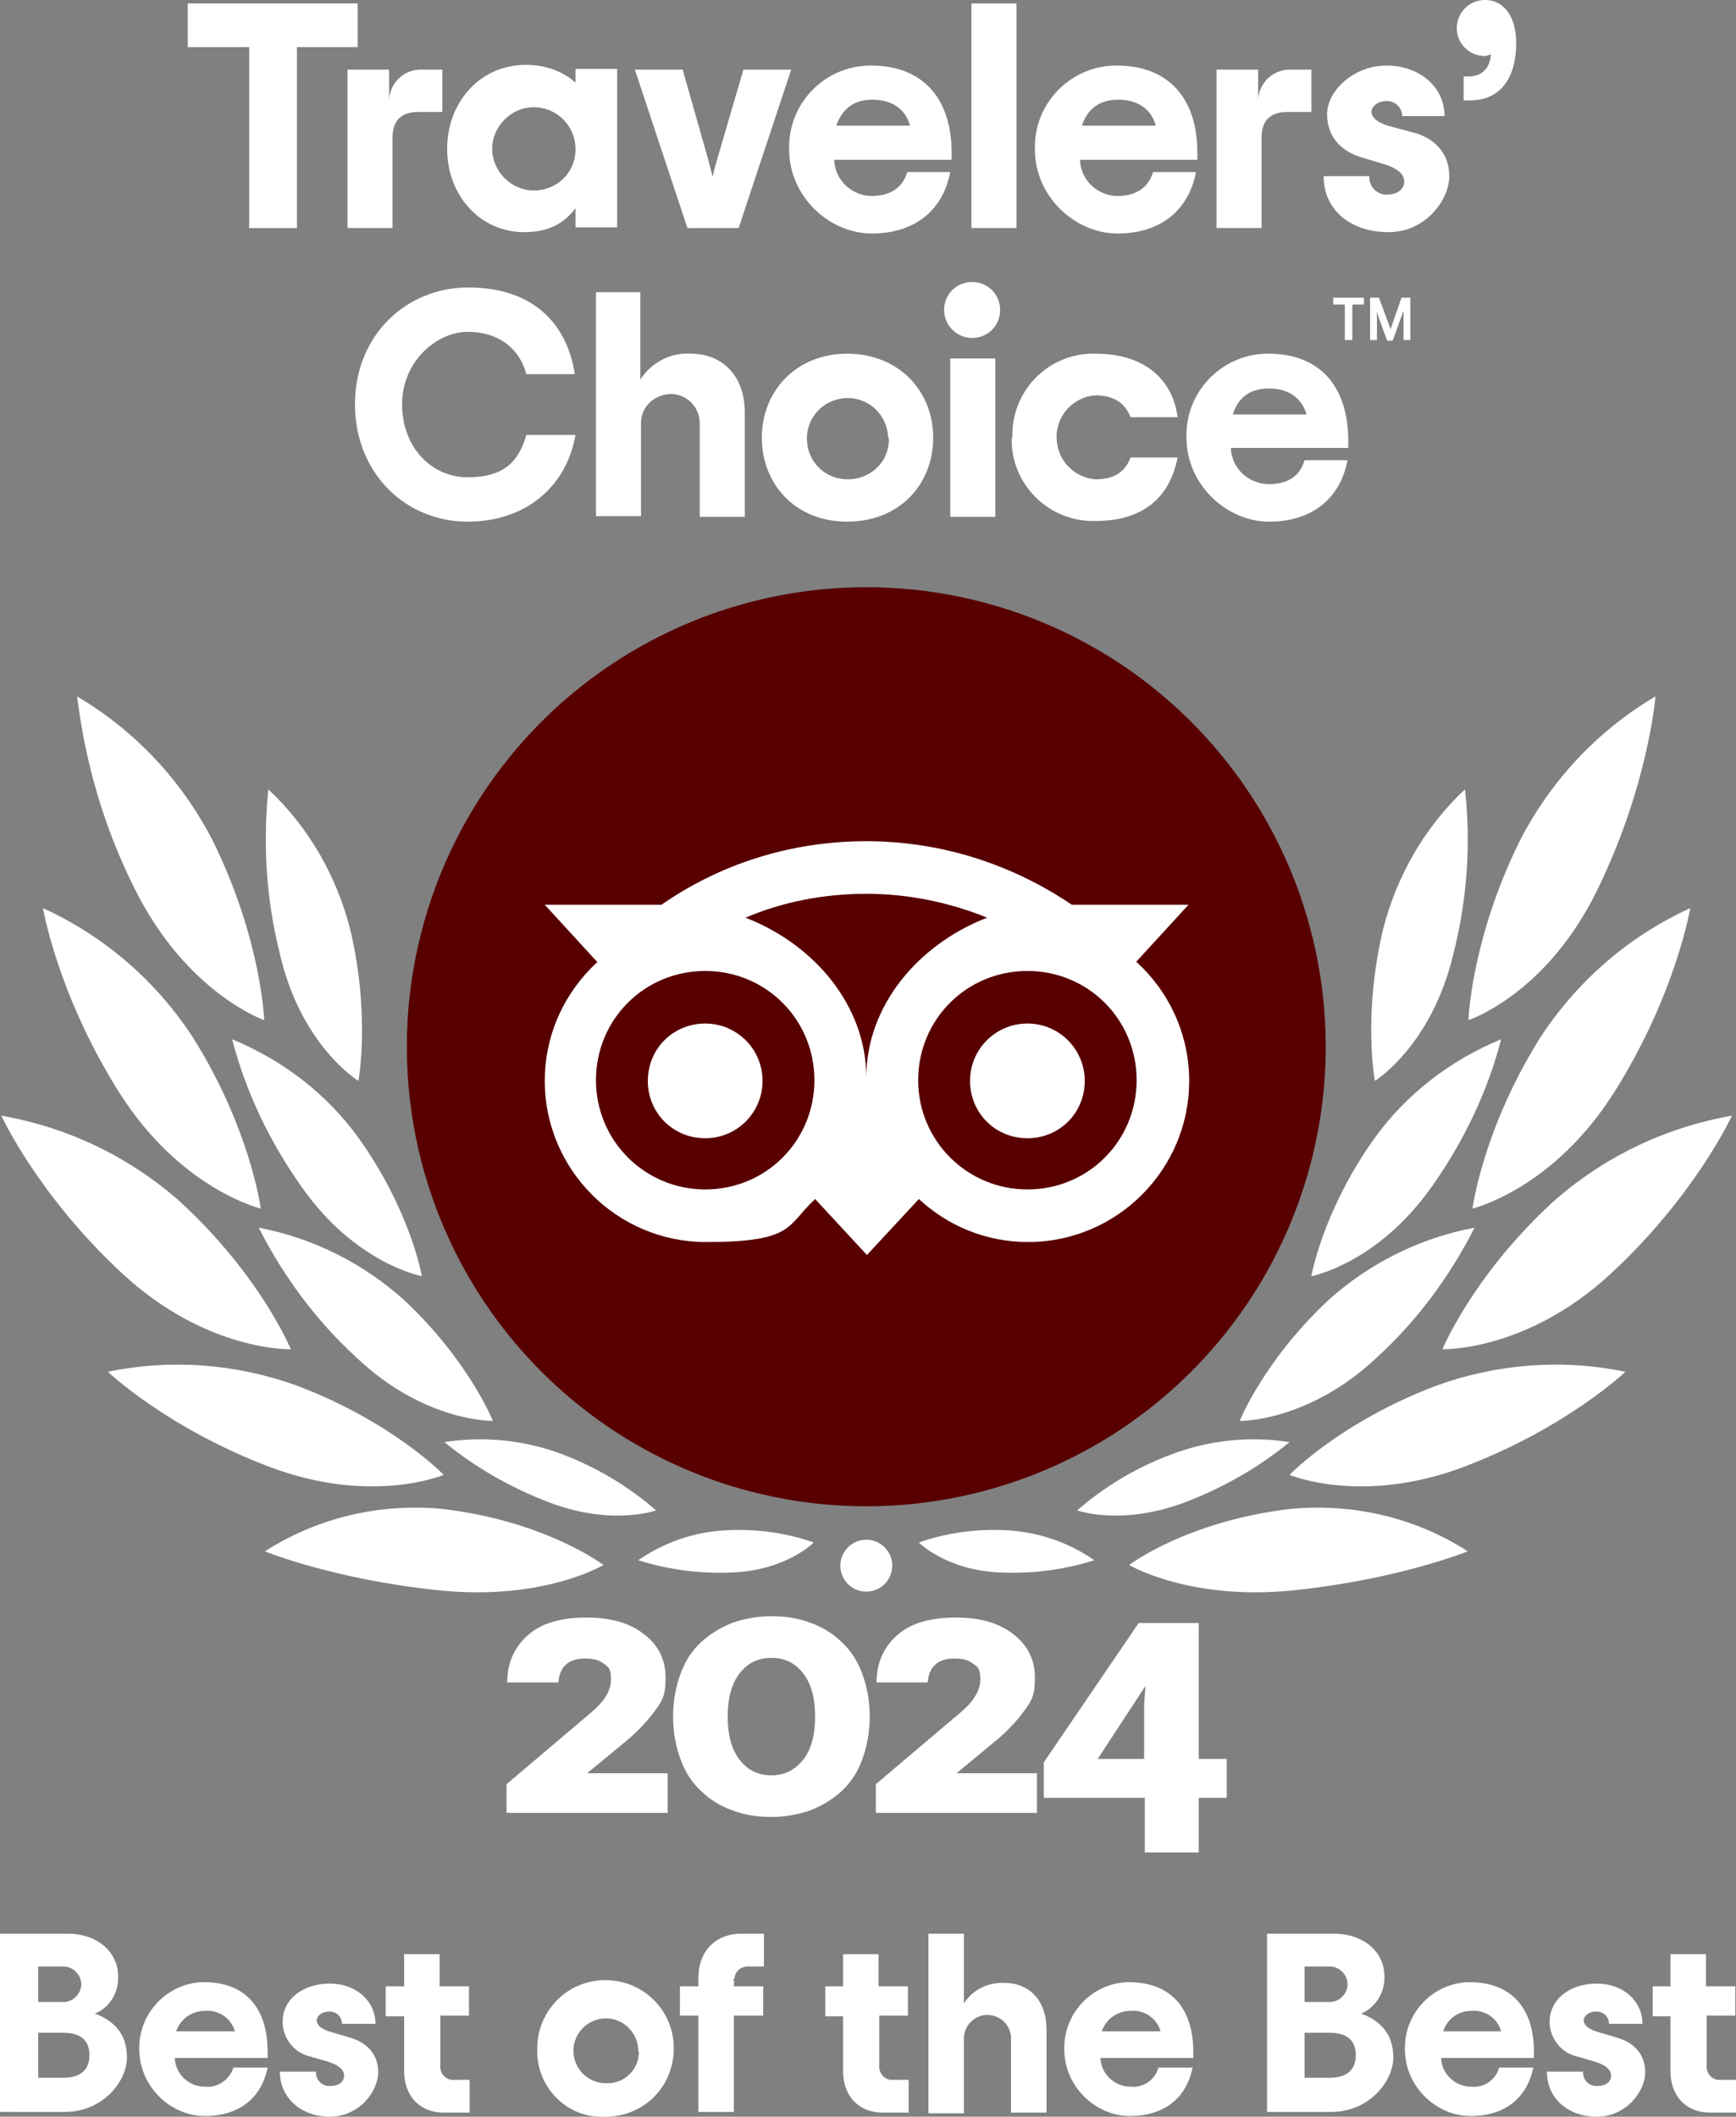 <svg xmlns="http://www.w3.org/2000/svg" xmlns:xlink="http://www.w3.org/1999/xlink" id="Layer_1" viewBox="0 0 254.3 310"><rect x="0" y="0" width="254.3" height="310" fill="#808080" stroke="none"/><defs><style>      .st0 {        fill: #580000;      }      .st1 {        fill: #34e0a1;      }      .st2 {        fill: #fff;      }    </style></defs><g><path class="st2" d="M0,283.2h9.9c4.5,0,7.4,2.8,7.4,6.2.1,2.4-1.2,4.6-3.4,5.5,2.7,1,4.7,2.9,4.7,6.4s-3.5,8-9.1,8H0v-26.1ZM9.3,293.2c1.4,0,2.6-1.2,2.6-2.6s-1.2-2.6-2.6-2.6h-3.7v5.2h3.7ZM9.2,304.3c2.4,0,3.9-1,3.9-3.3s-1.4-3.3-3.9-3.3h-3.6v6.6h3.6Z"></path><path class="st2" d="M39.3,301.4h-13.7c.1,2.4,2.1,4.2,4.4,4.2,1.9.2,3.6-1,4.2-2.8h5c-.9,4.5-4.2,7.1-9.2,7.1s-9.6-4.3-9.6-9.8c-.1-5.2,4-9.6,9.2-9.8h.3c5.8,0,9.3,3.5,9.3,10.2v.9ZM25.8,297.5h8.6c-.5-1.9-2.4-3.2-4.4-3-1.9,0-3.6,1.2-4.2,3Z"></path><path class="st2" d="M41,303.4h5.3c-.1,1.1.8,2.1,1.9,2.1h.2c1.2,0,2-.6,2-1.5s-.8-1.6-2.5-2.1l-2.4-.7c-2.4-.5-4.1-2.7-4.1-5.1,0-3.4,3.1-5.6,6.9-5.6s6.7,2.5,6.7,5.9h-4.9c0-1-.8-1.8-1.8-1.8h-.1c-1,0-1.8.6-1.8,1.3s.7,1.3,2.1,1.7l2.7.8c2.5.7,4.2,2.4,4.2,5.1s-2.7,6.5-7.1,6.5c-4,0-7.3-2.6-7.3-6.6Z"></path><path class="st2" d="M64.5,295.3v7.1c-.1,1.1.6,2.1,1.7,2.2h2.6v4.8h-3.8c-3.4,0-5.8-2.3-5.8-6.1v-8h-2.7v-4.4h2.7v-4.7h5.2v4.7h4.3v4.3h-4.2Z"></path><path class="st2" d="M78.7,300.2c-.1-5.5,4.2-10.1,9.8-10.2,5.5-.1,10.1,4.2,10.2,9.8s-4.2,10.1-9.8,10.2h-.2c-5.3.3-9.7-3.8-10-9.1v-.7ZM93.5,300.2c-.1-2.6-2.3-4.7-4.9-4.6-2.6.1-4.7,2.3-4.6,4.9.1,2.6,2.2,4.6,4.8,4.6,2.6.1,4.7-1.9,4.8-4.5-.1-.2-.1-.3-.1-.4Z"></path><path class="st2" d="M107.5,290.3v.6h4.3v4.3h-4.3v14.1h-5.2v-14.1h-2.7v-4.3h2.7v-1.2c0-4.2,2.8-6.5,6.2-6.5h3.4v4.8h-2.1c-1.1-.1-2.1.6-2.2,1.7-.2.2-.2.4,0,.6Z"></path><path class="st2" d="M128.8,295.3v7.1c-.1,1.1.6,2.1,1.7,2.2h2.6v4.8h-3.8c-3.4,0-5.8-2.3-5.8-6.1v-8h-2.6v-4.4h2.6v-4.7h5.2v4.7h4.3v4.3h-4.2Z"></path><path class="st2" d="M136,283.2h5.2v10.2c1.3-2,3.5-3.1,5.9-3,3.7,0,6.2,2.6,6.2,6.8v12.2h-5.2v-10.7c.1-1.9-1.4-3.5-3.3-3.6s-3.5,1.4-3.6,3.3v11.1h-5.2v-26.3Z"></path><path class="st2" d="M174.9,301.4h-13.7c.1,2.4,2.1,4.2,4.4,4.2,1.9.2,3.6-1,4.1-2.8h5c-.9,4.5-4.2,7.1-9.2,7.1s-9.6-4.3-9.6-9.8c-.1-5.2,4-9.6,9.2-9.8h.3c5.8,0,9.4,3.5,9.4,10.2v.9ZM161.4,297.5h8.6c-.5-1.9-2.4-3.2-4.4-3-1.9,0-3.6,1.2-4.2,3Z"></path><path class="st2" d="M185.6,283.2h9.8c4.5,0,7.4,2.8,7.4,6.2.1,2.4-1.3,4.6-3.4,5.5,2.7,1,4.7,2.9,4.7,6.4s-3.5,8-9.1,8h-9.4v-26.1h0ZM194.8,293.2c1.4,0,2.6-1.2,2.6-2.6s-1.2-2.6-2.6-2.6h-3.7v5.2h3.7ZM194.7,304.3c2.4,0,3.9-1,3.9-3.3s-1.4-3.3-3.9-3.3h-3.6v6.6h3.6Z"></path><path class="st2" d="M224.8,301.4h-13.7c.1,2.4,2.1,4.2,4.4,4.2,1.9.2,3.6-1,4.1-2.8h5c-.9,4.5-4.2,7.1-9.2,7.1s-9.6-4.3-9.6-9.8c-.1-5.2,4-9.6,9.2-9.8h.3c5.8,0,9.4,3.5,9.4,10.2v.9ZM211.4,297.5h8.5c-.5-1.9-2.4-3.2-4.4-3-1.9,0-3.5,1.2-4.1,3Z"></path><path class="st2" d="M226.6,303.4h5.3c-.1,1.1.8,2.1,1.9,2.1h.2c1.2,0,2-.6,2-1.5s-.8-1.6-2.5-2.1l-2.4-.7c-2.4-.5-4.1-2.7-4.1-5.1,0-3.4,3.1-5.6,6.9-5.6s6.7,2.5,6.7,5.9h-4.9c0-1-.8-1.8-1.8-1.8h-.1c-1,0-1.8.6-1.8,1.3s.7,1.3,2.1,1.7l2.7.8c2.5.7,4.2,2.4,4.2,5.1s-2.7,6.5-7.1,6.5c-4.1,0-7.3-2.6-7.3-6.6Z"></path><path class="st2" d="M250,295.3v7.1c-.1,1.1.6,2.1,1.7,2.2h2.6v4.8h-3.8c-3.4,0-5.8-2.3-5.8-6.1v-8h-2.6v-4.4h2.6v-4.7h5.2v4.7h4.3v4.3h-4.2Z"></path><path class="st2" d="M88.4,229.2s-8.4-6.4-23.5-8.2c-9.1-.9-18.3,1.2-26.1,6.2,0,0,10,4.1,25.4,5.7,15.4,1.6,24.2-3.7,24.2-3.7Z"></path><path class="st2" d="M65,216s-7.5-7.8-21.6-13.1c-8.9-3.2-18.4-3.9-27.6-2,0,0,8.6,8.2,23.6,13.9s25.6,1.2,25.6,1.2Z"></path><path class="st2" d="M42.6,197.6s-4.4-10.7-16.1-21.5c-7.4-6.6-16.5-11-26.3-12.7,0,0,5.3,11.6,17.7,23.1s24.7,11.1,24.7,11.1Z"></path><path class="st2" d="M38.2,177s-1.5-11.6-9.9-25c-5.4-8.3-13-14.9-22-19,0,0,2.1,12.6,11.1,26.9,9,14.3,20.8,17.1,20.8,17.1Z"></path><path class="st2" d="M38.7,149.4s-.4-11.8-7.5-26.2c-4.5-8.8-11.4-16.2-19.9-21.2,1.2,9.8,4,19.4,8.5,28.3,7.6,15.2,18.9,19.1,18.9,19.1Z"></path><path class="st2" d="M72.2,208.1s-3.5-8.8-13-17.7c-6-5.4-13.4-9.1-21.3-10.6,3.6,7.1,8.4,13.6,14.3,19,10,9.5,20,9.3,20,9.3Z"></path><path class="st2" d="M96.1,221.2c-4-3.5-8.7-6.3-13.7-8.2-5.5-2.1-11.5-2.7-17.3-1.8,4.5,3.7,9.6,6.6,15,8.7,9.4,3.7,16,1.3,16,1.3Z"></path><path class="st2" d="M119.2,225.9c-4-1.4-8.3-2-12.6-1.8-4.7.2-9.2,1.7-13.1,4.4,4.4,1.4,9.1,2,13.7,1.8,8-.3,12-4.4,12-4.4Z"></path><path class="st2" d="M61.8,186.9s-1.6-9.4-9.1-20c-4.7-6.6-11.2-11.6-18.7-14.7,2,7.7,5.5,15,10.1,21.5,7.9,11.4,17.7,13.2,17.7,13.2Z"></path><path class="st2" d="M52.5,158.3s1.8-9.5-1.2-22.2c-2-7.8-6.1-15-12-20.5-.8,8.1-.3,16.2,1.7,24.1,3.1,13.5,11.5,18.6,11.5,18.6Z"></path><path class="st2" d="M165.4,229.2s8.4-6.4,23.5-8.2c9.1-.9,18.4,1.2,26.1,6.2,0,0-10.1,4.1-25.4,5.7-15.3,1.6-24.2-3.7-24.2-3.7Z"></path><path class="st2" d="M188.9,216s7.5-7.8,21.6-13.1c8.9-3.2,18.4-3.9,27.6-2,0,0-8.6,8.2-23.6,13.9s-25.6,1.2-25.6,1.2Z"></path><path class="st2" d="M211.3,197.6s4.4-10.7,16.1-21.5c7.4-6.6,16.5-11,26.3-12.7,0,0-5.3,11.6-17.7,23.1s-24.7,11.1-24.7,11.1Z"></path><path class="st2" d="M215.7,177s1.5-11.6,9.9-25c5.4-8.3,13-14.9,22-19,0,0-2.1,12.6-11.1,26.9-9,14.3-20.8,17.1-20.8,17.1Z"></path><path class="st2" d="M215.1,149.4s.4-11.8,7.5-26.2c4.5-8.8,11.4-16.2,19.9-21.2,0,0-1,12.9-8.5,28.3s-18.9,19.1-18.9,19.1Z"></path><path class="st2" d="M181.6,208.1s3.5-8.8,13-17.7c6-5.4,13.4-9.1,21.4-10.6-3.6,7.1-8.4,13.6-14.3,19-10.1,9.5-20.1,9.3-20.1,9.3Z"></path><path class="st2" d="M157.8,221.2c4-3.5,8.7-6.3,13.8-8.2,5.5-2.1,11.5-2.7,17.3-1.8-4.5,3.7-9.6,6.6-15,8.7-9.6,3.7-16.1,1.3-16.1,1.3Z"></path><path class="st2" d="M134.6,225.9c4-1.4,8.3-2,12.6-1.8,4.7.2,9.2,1.7,13.1,4.4-4.4,1.4-9,2-13.7,1.8-8-.3-12-4.4-12-4.4Z"></path><path class="st2" d="M192.1,186.9s1.6-9.4,9.1-20c4.7-6.6,11.2-11.6,18.7-14.7-2,7.7-5.5,15-10.1,21.5-8,11.4-17.7,13.2-17.7,13.2Z"></path><path class="st2" d="M201.4,158.3s-1.8-9.5,1.2-22.2c2-7.8,6.1-15,12-20.5.9,8.1.3,16.2-1.7,24.1-3.2,13.5-11.5,18.6-11.5,18.6Z"></path><circle class="st2" cx="126.9" cy="229.3" r="3.8"></circle><path class="st2" d="M52.5,6.9h-9v26.5h-7V6.9h-9V.5h24.9v6.4Z"></path><path class="st2" d="M64.8,10.2v6.2h-3.5c-2.5,0-3.8,1.2-3.8,3.8v13.2h-6.6V10.2h6.1v4.3c.2-2.5,2.3-4.4,4.8-4.3h3Z"></path><path class="st2" d="M65.5,21.8c0-6.8,4.8-12.3,11.5-12.3,2.7,0,5.3.8,7.3,2.6v-2h6.1v23.2h-6.1v-2.8c-1.5,2-3.7,3.5-7.5,3.5-6.5,0-11.3-5.4-11.3-12.2ZM84.3,21.8c0-3.4-2.8-6.1-6.1-6.1s-6.1,2.8-6.1,6.1,2.8,6.1,6.1,6.1c3.3,0,6-2.5,6.1-5.8v-.3Z"></path><path class="st2" d="M93,10.2h7l3.5,12.3c.4,1.4.6,2.3.9,3.4.2-1.1.5-2,.9-3.4l3.6-12.3h7l-7.7,23.2h-7.5l-7.7-23.2Z"></path><path class="st2" d="M139.4,23.4h-17.2c.1,3,2.6,5.3,5.5,5.3s4.6-1.4,5.2-3.5h6.3c-1.1,5.7-5.3,9-11.5,9s-12.1-5.4-12.1-12.3c-.2-6.6,5-12.1,11.6-12.3h.4c7.3,0,11.8,4.5,11.8,12.8v1ZM122.5,18.4h10.8c-.6-2.3-2.5-3.8-5.5-3.8s-4.5,1.6-5.3,3.8Z"></path><path class="st2" d="M142.4.5h6.5v32.9h-6.6V.5Z"></path><path class="st2" d="M175.4,23.4h-17.2c.1,3,2.6,5.3,5.5,5.3s4.6-1.4,5.2-3.5h6.3c-1.1,5.7-5.3,9-11.5,9s-12.1-5.4-12.1-12.3c-.2-6.6,5-12.1,11.6-12.3h.4c7.3,0,11.8,4.5,11.8,12.8v1h0ZM158.5,18.4h10.8c-.6-2.3-2.5-3.8-5.5-3.8s-4.6,1.6-5.3,3.8Z"></path><path class="st2" d="M192.1,10.2v6.2h-3.5c-2.5,0-3.8,1.2-3.8,3.8v13.2h-6.6V10.2h6.1v4.3c.2-2.5,2.3-4.4,4.8-4.3h3Z"></path><path class="st2" d="M193.9,25.8h6.7c-.1,1.4.9,2.5,2.2,2.7h.4c1.5,0,2.5-.8,2.5-1.9s-1-2-3.1-2.6l-3-.9c-3.1-.9-5.2-3-5.2-6.4s3.9-7.1,8.7-7.1,8.5,3.1,8.5,7.4h-6.2c0-1.2-1-2.2-2.2-2.2h-.1c-1.3,0-2.2.8-2.2,1.6s.9,1.6,2.7,2.1l3.4.9c3.1.8,5.3,3,5.3,6.4s-3.4,8.2-8.9,8.2c-5.4,0-9.5-3.1-9.5-8.2Z"></path><path class="st2" d="M214.5,11.2h.6c1.6,0,3.1-.8,3.3-3.2-.3,0-.6.2-.9.2-2.2,0-4-1.7-4.1-3.9v-.2c0-2.3,1.9-4.1,4.1-4.1h0c3,0,4.6,2.7,4.6,6.3,0,5.7-2.8,8.4-6.7,8.4h-1v-3.5Z"></path><path class="st2" d="M52,59.2c0-10.1,7.5-17.1,16.6-17.1s14.4,4.9,15.6,12.7h-7.1c-1-3.8-4.1-6.2-8.6-6.2s-9.6,4.3-9.6,10.6,4.3,10.7,9.6,10.7,7.5-2.3,8.6-6.2h7.2c-1.4,7.9-7.6,12.7-15.8,12.7-9.1,0-16.5-7.1-16.5-17.2Z"></path><path class="st2" d="M87.2,42.8h6.6v12.8c1.6-2.5,4.4-4,7.4-3.8,4.6,0,7.9,3.2,7.9,8.6v15.3h-6.6v-13.5c.1-2.4-1.7-4.4-4.1-4.5-2.4,0-4.4,1.7-4.5,4.1v13.8h-6.6v-32.8Z"></path><path class="st2" d="M111.6,64.1c0-6.8,5-12.3,12.5-12.3s12.6,5.4,12.6,12.3-5,12.3-12.6,12.3-12.5-5.5-12.5-12.3ZM130.1,64.1c-.1-3.3-2.8-5.9-6.1-5.8s-5.9,2.8-5.8,6.1c.1,3.3,2.7,5.8,6,5.8,3.2,0,5.9-2.4,6-5.6,0-.2,0-.4,0-.5Z"></path><path class="st2" d="M138.3,45.4c0-2.3,1.8-4.1,4.1-4.1s4.1,1.8,4.1,4.1-1.8,4.1-4.1,4.1h0c-2.2,0-4.1-1.8-4.1-4.1h0ZM139.2,52.5h6.6v23.2h-6.6v-23.2h0Z"></path><path class="st2" d="M148.3,64.1c-.2-6.6,4.9-12.1,11.5-12.3h.7c7.3,0,11.3,3.9,12,9.3h-6.9c-.7-1.9-2.3-3.2-5.1-3.2-3.4.2-6,3.2-5.7,6.6.2,3.1,2.7,5.5,5.7,5.7,2.8,0,4.4-1.2,5.1-3.2h6.9c-1.1,5.7-4.9,9.3-12,9.3-6.6.2-12.1-5-12.3-11.5,0-.2,0-.5,0-.7Z"></path><path class="st2" d="M197.5,65.6h-17.2c.1,3,2.6,5.3,5.6,5.3s4.6-1.4,5.2-3.5h6.3c-1.1,5.7-5.3,9-11.5,9s-12.1-5.4-12.1-12.3c-.2-6.6,5-12.1,11.6-12.3h.4c7.3,0,11.7,4.5,11.7,12.8v1ZM180.6,60.7h10.8c-.7-2.3-2.5-3.8-5.5-3.8s-4.6,1.5-5.3,3.8Z"></path><polygon class="st2" points="195.3 43.6 199.8 43.6 199.8 44.6 198.1 44.6 198.1 49.8 197 49.8 197 44.6 195.3 44.6 195.3 43.6"></polygon><path class="st2" d="M203.7,48.2l-1.7-4.6h-1.3v6.2h1v-3.4c0-.3,0-.6-.1-.9l1.6,4.4h.8l1.6-4.4v4.3h1v-6.2h-1.3l-1.6,4.6Z"></path><g><path class="st2" d="M97.7,265.5h-23.5v-4.2l12.4-10.5c1.9-1.6,2.9-3.2,2.9-4.8s-.3-1.8-1-2.3c-.7-.6-1.6-.8-2.8-.8s-2.2.3-2.8.9c-.7.6-1,1.5-1.1,2.6h-7.5c0-2.8,1-5.1,3-6.9s4.9-2.6,8.6-2.6,6.3.8,8.4,2.4c2.1,1.6,3.2,3.7,3.2,6.4s-.5,3.4-1.6,4.9-2.5,3-4.2,4.4l-5.7,4.7h11.8v5.8h0Z"></path><path class="st2" d="M118.8,265.1c-1.7.6-3.7,1-5.8,1s-4-.3-5.8-1c-1.7-.6-3.3-1.6-4.5-2.8-1.3-1.2-2.3-2.7-3-4.6s-1.1-4-1.1-6.3.4-4.4,1.1-6.3c.7-1.9,1.7-3.4,3-4.6s2.8-2.1,4.5-2.8c1.7-.6,3.7-1,5.8-1s4,.3,5.8,1c1.7.6,3.3,1.6,4.5,2.8,1.3,1.2,2.3,2.7,3,4.6s1.1,4,1.1,6.3-.4,4.4-1.1,6.3c-.7,1.9-1.7,3.4-3,4.6-1.3,1.2-2.8,2.1-4.5,2.8ZM108.4,257.8c1.2,1.5,2.7,2.2,4.6,2.2s3.3-.7,4.6-2.2c1.2-1.5,1.8-3.6,1.8-6.4s-.6-4.9-1.8-6.4-2.7-2.2-4.6-2.2-3.4.7-4.6,2.2c-1.2,1.5-1.8,3.6-1.8,6.4s.6,4.9,1.8,6.4Z"></path><path class="st2" d="M151.8,265.5h-23.5v-4.2l12.4-10.5c1.9-1.6,2.9-3.2,2.9-4.8s-.3-1.8-1-2.3c-.7-.6-1.6-.8-2.8-.8s-2.2.3-2.8.9c-.7.6-1,1.5-1.1,2.6h-7.5c0-2.8,1-5.1,3-6.9s4.9-2.6,8.6-2.6,6.3.8,8.4,2.4,3.2,3.7,3.2,6.4-.5,3.4-1.6,4.9-2.5,3-4.2,4.4l-5.7,4.7h11.8v5.8h0Z"></path><path class="st2" d="M175.6,271.3h-7.9v-8h-14.8v-5.2l13.9-20.4h8.8v19.9h4.1v5.7h-4.1v8ZM167.8,246.9l-7,10.7h6.8v-7.5c0-.8.1-1.9.2-3.2Z"></path></g></g><circle class="st0" cx="126.9" cy="153.3" r="67.3"></circle><path class="st2" d="M166.4,140.9l7.7-8.4h-17.1c-8.6-5.8-18.9-9.3-30.1-9.3s-21.5,3.4-30,9.3h-17.1l7.7,8.4c-4.7,4.3-7.7,10.5-7.7,17.4,0,13,10.6,23.6,23.6,23.6s11.8-2.4,16-6.3l7.6,8.2,7.6-8.2c4.2,3.9,9.8,6.3,16,6.3,13,0,23.6-10.6,23.6-23.6,0-6.9-3-13.1-7.7-17.4ZM103.3,174.2c-8.8,0-16-7.1-16-16s7.1-16,16-16,16,7.1,16,16-7.1,16-16,16ZM126.9,157.8c0-10.5-7.6-19.5-17.7-23.4,5.4-2.3,11.4-3.5,17.7-3.5s12.3,1.3,17.7,3.5c-10.1,3.9-17.7,12.9-17.7,23.4ZM150.5,174.2c-8.8,0-16-7.1-16-16s7.1-16,16-16,16,7.1,16,16-7.1,16-16,16ZM150.5,149.9c-4.6,0-8.4,3.7-8.4,8.4s3.7,8.4,8.4,8.4,8.4-3.7,8.4-8.4c0-4.6-3.7-8.4-8.4-8.4ZM111.7,158.3c0,4.6-3.7,8.4-8.4,8.4s-8.4-3.7-8.4-8.4,3.7-8.4,8.4-8.4c4.6,0,8.4,3.7,8.4,8.4Z"></path><g><path class="st2" d="M279.3,283.2h9.9c4.5,0,7.4,2.8,7.4,6.2.1,2.4-1.2,4.6-3.4,5.5,2.7,1,4.7,2.9,4.7,6.4s-3.5,8-9.1,8h-9.5v-26.1ZM288.6,293.2c1.4,0,2.6-1.2,2.6-2.6s-1.2-2.6-2.6-2.6h-3.7v5.2h3.7ZM288.5,304.3c2.4,0,3.9-1,3.9-3.3s-1.4-3.3-3.9-3.3h-3.6v6.6h3.6Z"></path><path class="st2" d="M318.6,301.4h-13.7c.1,2.4,2.1,4.2,4.4,4.2,1.9.2,3.6-1,4.2-2.8h5c-.9,4.5-4.2,7.1-9.2,7.1s-9.6-4.3-9.6-9.8c-.1-5.2,4-9.6,9.2-9.8h.3c5.8,0,9.3,3.5,9.3,10.2v.9ZM305.1,297.5h8.6c-.5-1.9-2.4-3.2-4.4-3-1.9,0-3.6,1.2-4.2,3Z"></path><path class="st2" d="M320.3,303.4h5.3c-.1,1.1.8,2.1,1.9,2.1h.2c1.2,0,2-.6,2-1.5s-.8-1.6-2.5-2.1l-2.4-.7c-2.4-.5-4.1-2.7-4.1-5.1,0-3.4,3.1-5.6,6.9-5.6s6.7,2.5,6.7,5.9h-4.9c0-1-.8-1.8-1.8-1.8h-.1c-1,0-1.8.6-1.8,1.3s.7,1.3,2.1,1.7l2.7.8c2.5.7,4.2,2.4,4.2,5.1s-2.7,6.5-7.1,6.5c-4,0-7.3-2.6-7.3-6.6Z"></path><path class="st2" d="M343.8,295.3v7.1c-.1,1.1.6,2.1,1.7,2.2h2.6v4.8h-3.8c-3.4,0-5.8-2.3-5.8-6.1v-8h-2.7v-4.4h2.7v-4.7h5.2v4.7h4.3v4.3h-4.2Z"></path><path class="st2" d="M358,300.2c-.1-5.5,4.2-10.1,9.8-10.2,5.5-.1,10.1,4.2,10.2,9.8s-4.2,10.1-9.8,10.2h-.2c-5.3.3-9.7-3.8-10-9.1v-.7ZM372.8,300.2c-.1-2.6-2.3-4.7-4.9-4.6-2.6.1-4.7,2.3-4.6,4.9.1,2.6,2.2,4.6,4.8,4.6,2.6.1,4.7-1.9,4.8-4.5-.1-.2-.1-.3-.1-.4Z"></path><path class="st2" d="M386.8,290.3v.6h4.3v4.3h-4.3v14.1h-5.2v-14.1h-2.7v-4.3h2.7v-1.2c0-4.2,2.8-6.5,6.2-6.5h3.4v4.8h-2.1c-1.1-.1-2.1.6-2.2,1.7-.2.2-.2.4,0,.6Z"></path><path class="st2" d="M408.1,295.3v7.1c-.1,1.1.6,2.1,1.7,2.2h2.6v4.8h-3.8c-3.4,0-5.8-2.3-5.8-6.1v-8h-2.6v-4.4h2.6v-4.7h5.2v4.7h4.3v4.3h-4.2Z"></path><path class="st2" d="M415.3,283.2h5.2v10.2c1.3-2,3.5-3.1,5.9-3,3.7,0,6.2,2.6,6.2,6.8v12.2h-5.2v-10.7c.1-1.9-1.4-3.5-3.3-3.6s-3.5,1.4-3.6,3.3v11.1h-5.2v-26.3Z"></path><path class="st2" d="M454.2,301.4h-13.7c.1,2.4,2.1,4.2,4.4,4.2,1.9.2,3.6-1,4.1-2.8h5c-.9,4.5-4.2,7.1-9.2,7.1s-9.6-4.3-9.6-9.8c-.1-5.2,4-9.6,9.2-9.8h.3c5.8,0,9.4,3.5,9.4,10.2v.9ZM440.7,297.5h8.6c-.5-1.9-2.4-3.2-4.4-3-1.9,0-3.6,1.2-4.2,3Z"></path><path class="st2" d="M464.9,283.2h9.8c4.5,0,7.4,2.8,7.4,6.2.1,2.4-1.3,4.6-3.4,5.5,2.7,1,4.7,2.9,4.7,6.4s-3.5,8-9.1,8h-9.4v-26.1h0ZM474.1,293.2c1.4,0,2.6-1.2,2.6-2.6s-1.2-2.6-2.6-2.6h-3.7v5.2h3.7ZM474,304.3c2.4,0,3.9-1,3.9-3.3s-1.4-3.3-3.9-3.3h-3.6v6.6h3.6Z"></path><path class="st2" d="M504.1,301.4h-13.7c.1,2.4,2.1,4.2,4.4,4.2,1.9.2,3.6-1,4.1-2.8h5c-.9,4.5-4.2,7.1-9.2,7.1s-9.6-4.3-9.6-9.8c-.1-5.2,4-9.6,9.2-9.8h.3c5.8,0,9.4,3.5,9.4,10.2v.9ZM490.7,297.5h8.5c-.5-1.9-2.4-3.2-4.4-3-1.9,0-3.5,1.2-4.1,3Z"></path><path class="st2" d="M505.9,303.4h5.3c-.1,1.1.8,2.1,1.9,2.1h.2c1.2,0,2-.6,2-1.5s-.8-1.6-2.5-2.1l-2.4-.7c-2.4-.5-4.1-2.7-4.1-5.1,0-3.4,3.1-5.6,6.9-5.6s6.7,2.5,6.7,5.9h-4.9c0-1-.8-1.8-1.8-1.8h-.1c-1,0-1.8.6-1.8,1.3s.7,1.3,2.1,1.7l2.7.8c2.5.7,4.2,2.4,4.2,5.1s-2.7,6.5-7.1,6.5c-4.1,0-7.3-2.6-7.3-6.6Z"></path><path class="st2" d="M529.3,295.3v7.1c-.1,1.1.6,2.1,1.7,2.2h2.6v4.8h-3.8c-3.4,0-5.8-2.3-5.8-6.1v-8h-2.6v-4.4h2.6v-4.7h5.2v4.7h4.3v4.3h-4.2Z"></path><path class="st2" d="M367.7,229.2s-8.4-6.4-23.5-8.2c-9.1-.9-18.3,1.2-26.1,6.2,0,0,10,4.1,25.4,5.7,15.4,1.6,24.2-3.7,24.2-3.7Z"></path><path class="st2" d="M344.3,216s-7.5-7.8-21.6-13.1c-8.9-3.2-18.4-3.9-27.6-2,0,0,8.6,8.2,23.6,13.9s25.6,1.2,25.6,1.2Z"></path><path class="st2" d="M321.9,197.6s-4.4-10.7-16.1-21.5c-7.4-6.6-16.5-11-26.3-12.7,0,0,5.3,11.6,17.7,23.1s24.7,11.1,24.7,11.1Z"></path><path class="st2" d="M317.5,177s-1.5-11.6-9.9-25c-5.4-8.3-13-14.9-22-19,0,0,2.1,12.6,11.1,26.9,9,14.3,20.8,17.1,20.8,17.1Z"></path><path class="st2" d="M318,149.4s-.4-11.8-7.5-26.2c-4.5-8.8-11.4-16.2-19.9-21.2,1.2,9.8,4,19.4,8.5,28.3,7.6,15.2,18.9,19.1,18.9,19.1Z"></path><path class="st2" d="M351.5,208.1s-3.5-8.8-13-17.7c-6-5.4-13.4-9.1-21.3-10.6,3.6,7.1,8.4,13.6,14.3,19,10,9.5,20,9.3,20,9.3Z"></path><path class="st2" d="M375.4,221.2c-4-3.5-8.7-6.3-13.7-8.2-5.5-2.1-11.5-2.7-17.3-1.8,4.5,3.7,9.6,6.6,15,8.7,9.4,3.7,16,1.3,16,1.3Z"></path><path class="st2" d="M398.5,225.9c-4-1.4-8.3-2-12.6-1.8-4.7.2-9.2,1.7-13.1,4.4,4.4,1.4,9.1,2,13.7,1.8,8-.3,12-4.4,12-4.4Z"></path><path class="st2" d="M341.1,186.9s-1.6-9.4-9.1-20c-4.7-6.6-11.2-11.6-18.7-14.7,2,7.7,5.5,15,10.1,21.5,7.9,11.4,17.7,13.2,17.7,13.2Z"></path><path class="st2" d="M331.8,158.3s1.8-9.5-1.2-22.2c-2-7.8-6.1-15-12-20.5-.8,8.1-.3,16.2,1.7,24.1,3.1,13.5,11.5,18.6,11.5,18.6Z"></path><path class="st2" d="M444.7,229.2s8.4-6.4,23.5-8.2c9.1-.9,18.4,1.2,26.1,6.2,0,0-10.1,4.1-25.4,5.7-15.3,1.6-24.2-3.7-24.2-3.7Z"></path><path class="st2" d="M468.2,216s7.5-7.8,21.6-13.1c8.9-3.2,18.4-3.9,27.6-2,0,0-8.6,8.2-23.6,13.9s-25.6,1.2-25.6,1.2Z"></path><path class="st2" d="M490.6,197.6s4.4-10.7,16.1-21.5c7.4-6.6,16.5-11,26.3-12.7,0,0-5.3,11.6-17.7,23.1s-24.7,11.1-24.7,11.1Z"></path><path class="st2" d="M495,177s1.5-11.6,9.9-25c5.4-8.3,13-14.9,22-19,0,0-2.1,12.6-11.1,26.9-9,14.3-20.8,17.1-20.8,17.1Z"></path><path class="st2" d="M494.4,149.4s.4-11.8,7.5-26.2c4.5-8.8,11.4-16.2,19.9-21.2,0,0-1,12.9-8.5,28.3s-18.9,19.1-18.9,19.1Z"></path><path class="st2" d="M460.9,208.1s3.5-8.8,13-17.7c6-5.4,13.4-9.1,21.4-10.6-3.6,7.1-8.4,13.6-14.3,19-10.1,9.5-20.1,9.3-20.1,9.3Z"></path><path class="st2" d="M437.1,221.2c4-3.5,8.7-6.3,13.8-8.2,5.5-2.1,11.5-2.7,17.3-1.8-4.5,3.7-9.6,6.6-15,8.7-9.6,3.7-16.1,1.3-16.1,1.3Z"></path><path class="st2" d="M413.9,225.9c4-1.4,8.3-2,12.6-1.8,4.7.2,9.2,1.7,13.1,4.4-4.4,1.4-9,2-13.7,1.8-8-.3-12-4.4-12-4.4Z"></path><path class="st2" d="M471.4,186.9s1.6-9.4,9.1-20c4.7-6.6,11.2-11.6,18.7-14.7-2,7.7-5.5,15-10.1,21.5-8,11.4-17.7,13.2-17.7,13.2Z"></path><path class="st2" d="M480.7,158.3s-1.8-9.5,1.2-22.2c2-7.8,6.1-15,12-20.5.9,8.1.3,16.2-1.7,24.1-3.2,13.5-11.5,18.6-11.5,18.6Z"></path><circle class="st2" cx="406.2" cy="229.3" r="3.8"></circle><path class="st2" d="M331.8,6.9h-9v26.5h-7V6.9h-9V.5h24.9v6.4Z"></path><path class="st2" d="M344.1,10.2v6.2h-3.5c-2.5,0-3.8,1.2-3.8,3.8v13.2h-6.6V10.2h6.1v4.3c.2-2.5,2.3-4.4,4.8-4.3h3Z"></path><path class="st2" d="M344.8,21.8c0-6.8,4.8-12.3,11.5-12.3,2.7,0,5.3.8,7.3,2.6v-2h6.1v23.2h-6.1v-2.8c-1.5,2-3.7,3.5-7.5,3.5-6.5,0-11.3-5.4-11.3-12.2ZM363.6,21.8c0-3.4-2.8-6.1-6.1-6.1s-6.1,2.8-6.1,6.1,2.8,6.1,6.1,6.1c3.3,0,6-2.5,6.1-5.8v-.3Z"></path><path class="st2" d="M372.3,10.2h7l3.5,12.3c.4,1.4.6,2.3.9,3.4.2-1.1.5-2,.9-3.4l3.6-12.3h7l-7.7,23.2h-7.5l-7.7-23.2Z"></path><path class="st2" d="M418.7,23.4h-17.2c.1,3,2.6,5.3,5.5,5.3s4.6-1.4,5.2-3.5h6.3c-1.1,5.7-5.3,9-11.5,9s-12.1-5.4-12.1-12.3c-.2-6.6,5-12.1,11.6-12.3h.4c7.3,0,11.8,4.5,11.8,12.8v1ZM401.8,18.4h10.8c-.6-2.3-2.5-3.8-5.5-3.8s-4.5,1.6-5.3,3.8Z"></path><path class="st2" d="M421.7.5h6.5v32.9h-6.6V.5Z"></path><path class="st2" d="M454.7,23.4h-17.2c.1,3,2.6,5.3,5.5,5.3s4.6-1.4,5.2-3.5h6.3c-1.1,5.7-5.3,9-11.5,9s-12.1-5.4-12.1-12.3c-.2-6.6,5-12.1,11.6-12.3h.4c7.3,0,11.8,4.5,11.8,12.8v1h0ZM437.8,18.4h10.8c-.6-2.3-2.5-3.8-5.5-3.8s-4.6,1.6-5.3,3.8Z"></path><path class="st2" d="M471.4,10.2v6.2h-3.5c-2.5,0-3.8,1.2-3.8,3.8v13.2h-6.6V10.2h6.1v4.3c.2-2.5,2.3-4.4,4.8-4.3h3Z"></path><path class="st2" d="M473.2,25.8h6.7c-.1,1.4.9,2.5,2.2,2.7h.4c1.5,0,2.5-.8,2.5-1.9s-1-2-3.1-2.6l-3-.9c-3.1-.9-5.2-3-5.2-6.4s3.9-7.1,8.7-7.1,8.5,3.1,8.5,7.4h-6.2c0-1.2-1-2.2-2.2-2.2h-.1c-1.3,0-2.2.8-2.2,1.6s.9,1.6,2.7,2.1l3.4.9c3.1.8,5.3,3,5.3,6.4s-3.4,8.2-8.9,8.2c-5.4,0-9.5-3.1-9.5-8.2Z"></path><path class="st2" d="M493.8,11.2h.6c1.6,0,3.1-.8,3.3-3.2-.3,0-.6.2-.9.2-2.2,0-4-1.7-4.1-3.9v-.2c0-2.3,1.9-4.1,4.1-4.1h0c3,0,4.6,2.7,4.6,6.3,0,5.7-2.8,8.4-6.7,8.4h-1v-3.5Z"></path><path class="st2" d="M331.3,59.2c0-10.1,7.5-17.1,16.6-17.1s14.4,4.9,15.6,12.7h-7.1c-1-3.8-4.1-6.2-8.6-6.2s-9.6,4.3-9.6,10.6,4.3,10.7,9.6,10.7,7.5-2.3,8.6-6.2h7.2c-1.4,7.9-7.6,12.7-15.8,12.7-9.1,0-16.5-7.1-16.5-17.2Z"></path><path class="st2" d="M366.5,42.8h6.6v12.8c1.6-2.5,4.4-4,7.4-3.8,4.6,0,7.9,3.2,7.9,8.6v15.3h-6.6v-13.5c.1-2.4-1.7-4.4-4.1-4.5-2.4,0-4.4,1.7-4.5,4.1v13.8h-6.6v-32.8Z"></path><path class="st2" d="M390.9,64.1c0-6.8,5-12.3,12.5-12.3s12.6,5.4,12.6,12.3-5,12.3-12.6,12.3-12.5-5.5-12.5-12.3ZM409.4,64.1c-.1-3.3-2.8-5.9-6.1-5.8s-5.9,2.8-5.8,6.1c.1,3.3,2.7,5.8,6,5.8,3.2,0,5.9-2.4,6-5.6,0-.2,0-.4,0-.5Z"></path><path class="st2" d="M417.6,45.4c0-2.3,1.8-4.1,4.1-4.1s4.1,1.8,4.1,4.1-1.8,4.1-4.1,4.1h0c-2.2,0-4.1-1.8-4.1-4.1h0ZM418.5,52.5h6.6v23.2h-6.6v-23.2h0Z"></path><path class="st2" d="M427.6,64.1c-.2-6.6,4.9-12.1,11.5-12.3h.7c7.3,0,11.3,3.9,12,9.3h-6.9c-.7-1.9-2.3-3.2-5.1-3.2-3.4.2-6,3.2-5.7,6.6.2,3.1,2.7,5.5,5.7,5.7,2.8,0,4.4-1.2,5.1-3.2h6.9c-1.1,5.7-4.9,9.3-12,9.3-6.6.2-12.1-5-12.3-11.5,0-.2,0-.5,0-.7Z"></path><path class="st2" d="M476.8,65.6h-17.2c.1,3,2.6,5.3,5.6,5.3s4.6-1.4,5.2-3.5h6.3c-1.1,5.7-5.3,9-11.5,9s-12.1-5.4-12.1-12.3c-.2-6.6,5-12.1,11.6-12.3h.4c7.3,0,11.7,4.5,11.7,12.8v1ZM459.9,60.7h10.8c-.7-2.3-2.5-3.8-5.5-3.8s-4.6,1.5-5.3,3.8Z"></path><polygon class="st2" points="474.6 43.6 479.1 43.6 479.1 44.6 477.4 44.6 477.4 49.8 476.3 49.8 476.3 44.6 474.6 44.6 474.6 43.6"></polygon><path class="st2" d="M483,48.2l-1.7-4.6h-1.3v6.2h1v-3.4c0-.3,0-.6-.1-.9l1.6,4.4h.8l1.6-4.4v4.3h1v-6.2h-1.3l-1.6,4.6Z"></path><g><path class="st2" d="M377,265.5h-23.5v-4.2l12.4-10.5c1.9-1.6,2.9-3.2,2.9-4.8s-.3-1.8-1-2.3c-.7-.6-1.6-.8-2.8-.8s-2.2.3-2.8.9c-.7.6-1,1.5-1.1,2.6h-7.5c0-2.8,1-5.1,3-6.9s4.9-2.6,8.6-2.6,6.3.8,8.4,2.4c2.1,1.6,3.2,3.7,3.2,6.4s-.5,3.4-1.6,4.9-2.5,3-4.2,4.4l-5.7,4.7h11.8v5.8h0Z"></path><path class="st2" d="M398.1,265.1c-1.7.6-3.7,1-5.8,1s-4-.3-5.8-1c-1.7-.6-3.3-1.6-4.5-2.8-1.3-1.2-2.3-2.7-3-4.6s-1.1-4-1.1-6.3.4-4.4,1.1-6.3c.7-1.9,1.7-3.4,3-4.6s2.8-2.1,4.5-2.8c1.7-.6,3.7-1,5.8-1s4,.3,5.8,1c1.7.6,3.3,1.6,4.5,2.8,1.3,1.2,2.3,2.7,3,4.6s1.1,4,1.1,6.3-.4,4.4-1.1,6.3c-.7,1.9-1.7,3.4-3,4.6-1.3,1.2-2.8,2.1-4.5,2.8ZM387.7,257.8c1.2,1.5,2.7,2.2,4.6,2.2s3.3-.7,4.6-2.2c1.2-1.5,1.8-3.6,1.8-6.4s-.6-4.9-1.8-6.4-2.7-2.2-4.6-2.2-3.4.7-4.6,2.2c-1.2,1.5-1.8,3.6-1.8,6.4s.6,4.9,1.8,6.4Z"></path><path class="st2" d="M431.1,265.5h-23.5v-4.2l12.4-10.5c1.9-1.6,2.9-3.2,2.9-4.8s-.3-1.8-1-2.3c-.7-.6-1.6-.8-2.8-.8s-2.2.3-2.8.9c-.7.6-1,1.5-1.1,2.6h-7.5c0-2.8,1-5.1,3-6.9s4.9-2.6,8.6-2.6,6.3.8,8.4,2.4,3.2,3.7,3.2,6.4-.5,3.4-1.6,4.9-2.5,3-4.2,4.4l-5.7,4.7h11.8v5.8h0Z"></path><path class="st2" d="M454.9,271.3h-7.9v-8h-14.8v-5.2l13.9-20.4h8.8v19.9h4.1v5.7h-4.1v8ZM447.1,246.9l-7,10.7h6.8v-7.5c0-.8.1-1.9.2-3.2Z"></path></g></g><circle class="st1" cx="406.2" cy="153.3" r="63.9"></circle><path d="M445.7,140.9l7.7-8.4h-17.1c-8.6-5.8-18.9-9.3-30.1-9.3s-21.5,3.4-30,9.3h-17.1l7.7,8.4c-4.7,4.3-7.7,10.5-7.7,17.4,0,13,10.6,23.6,23.6,23.6s11.8-2.4,16-6.3l7.6,8.2,7.6-8.2c4.2,3.9,9.8,6.3,16,6.3,13,0,23.6-10.6,23.6-23.6,0-6.9-3-13.1-7.7-17.4ZM382.7,174.2c-8.8,0-16-7.1-16-16s7.1-16,16-16,16,7.1,16,16-7.1,16-16,16ZM406.2,157.8c0-10.5-7.6-19.5-17.7-23.4,5.4-2.3,11.4-3.5,17.7-3.5s12.3,1.3,17.7,3.5c-10.1,3.9-17.7,12.9-17.7,23.4ZM429.8,174.2c-8.8,0-16-7.1-16-16s7.1-16,16-16,16,7.1,16,16-7.1,16-16,16ZM429.8,149.9c-4.6,0-8.4,3.7-8.4,8.4s3.7,8.4,8.4,8.4,8.4-3.7,8.4-8.4c0-4.6-3.7-8.4-8.4-8.4ZM391,158.3c0,4.6-3.7,8.4-8.4,8.4s-8.4-3.7-8.4-8.4,3.7-8.4,8.4-8.4c4.6,0,8.4,3.7,8.4,8.4Z"></path></svg>